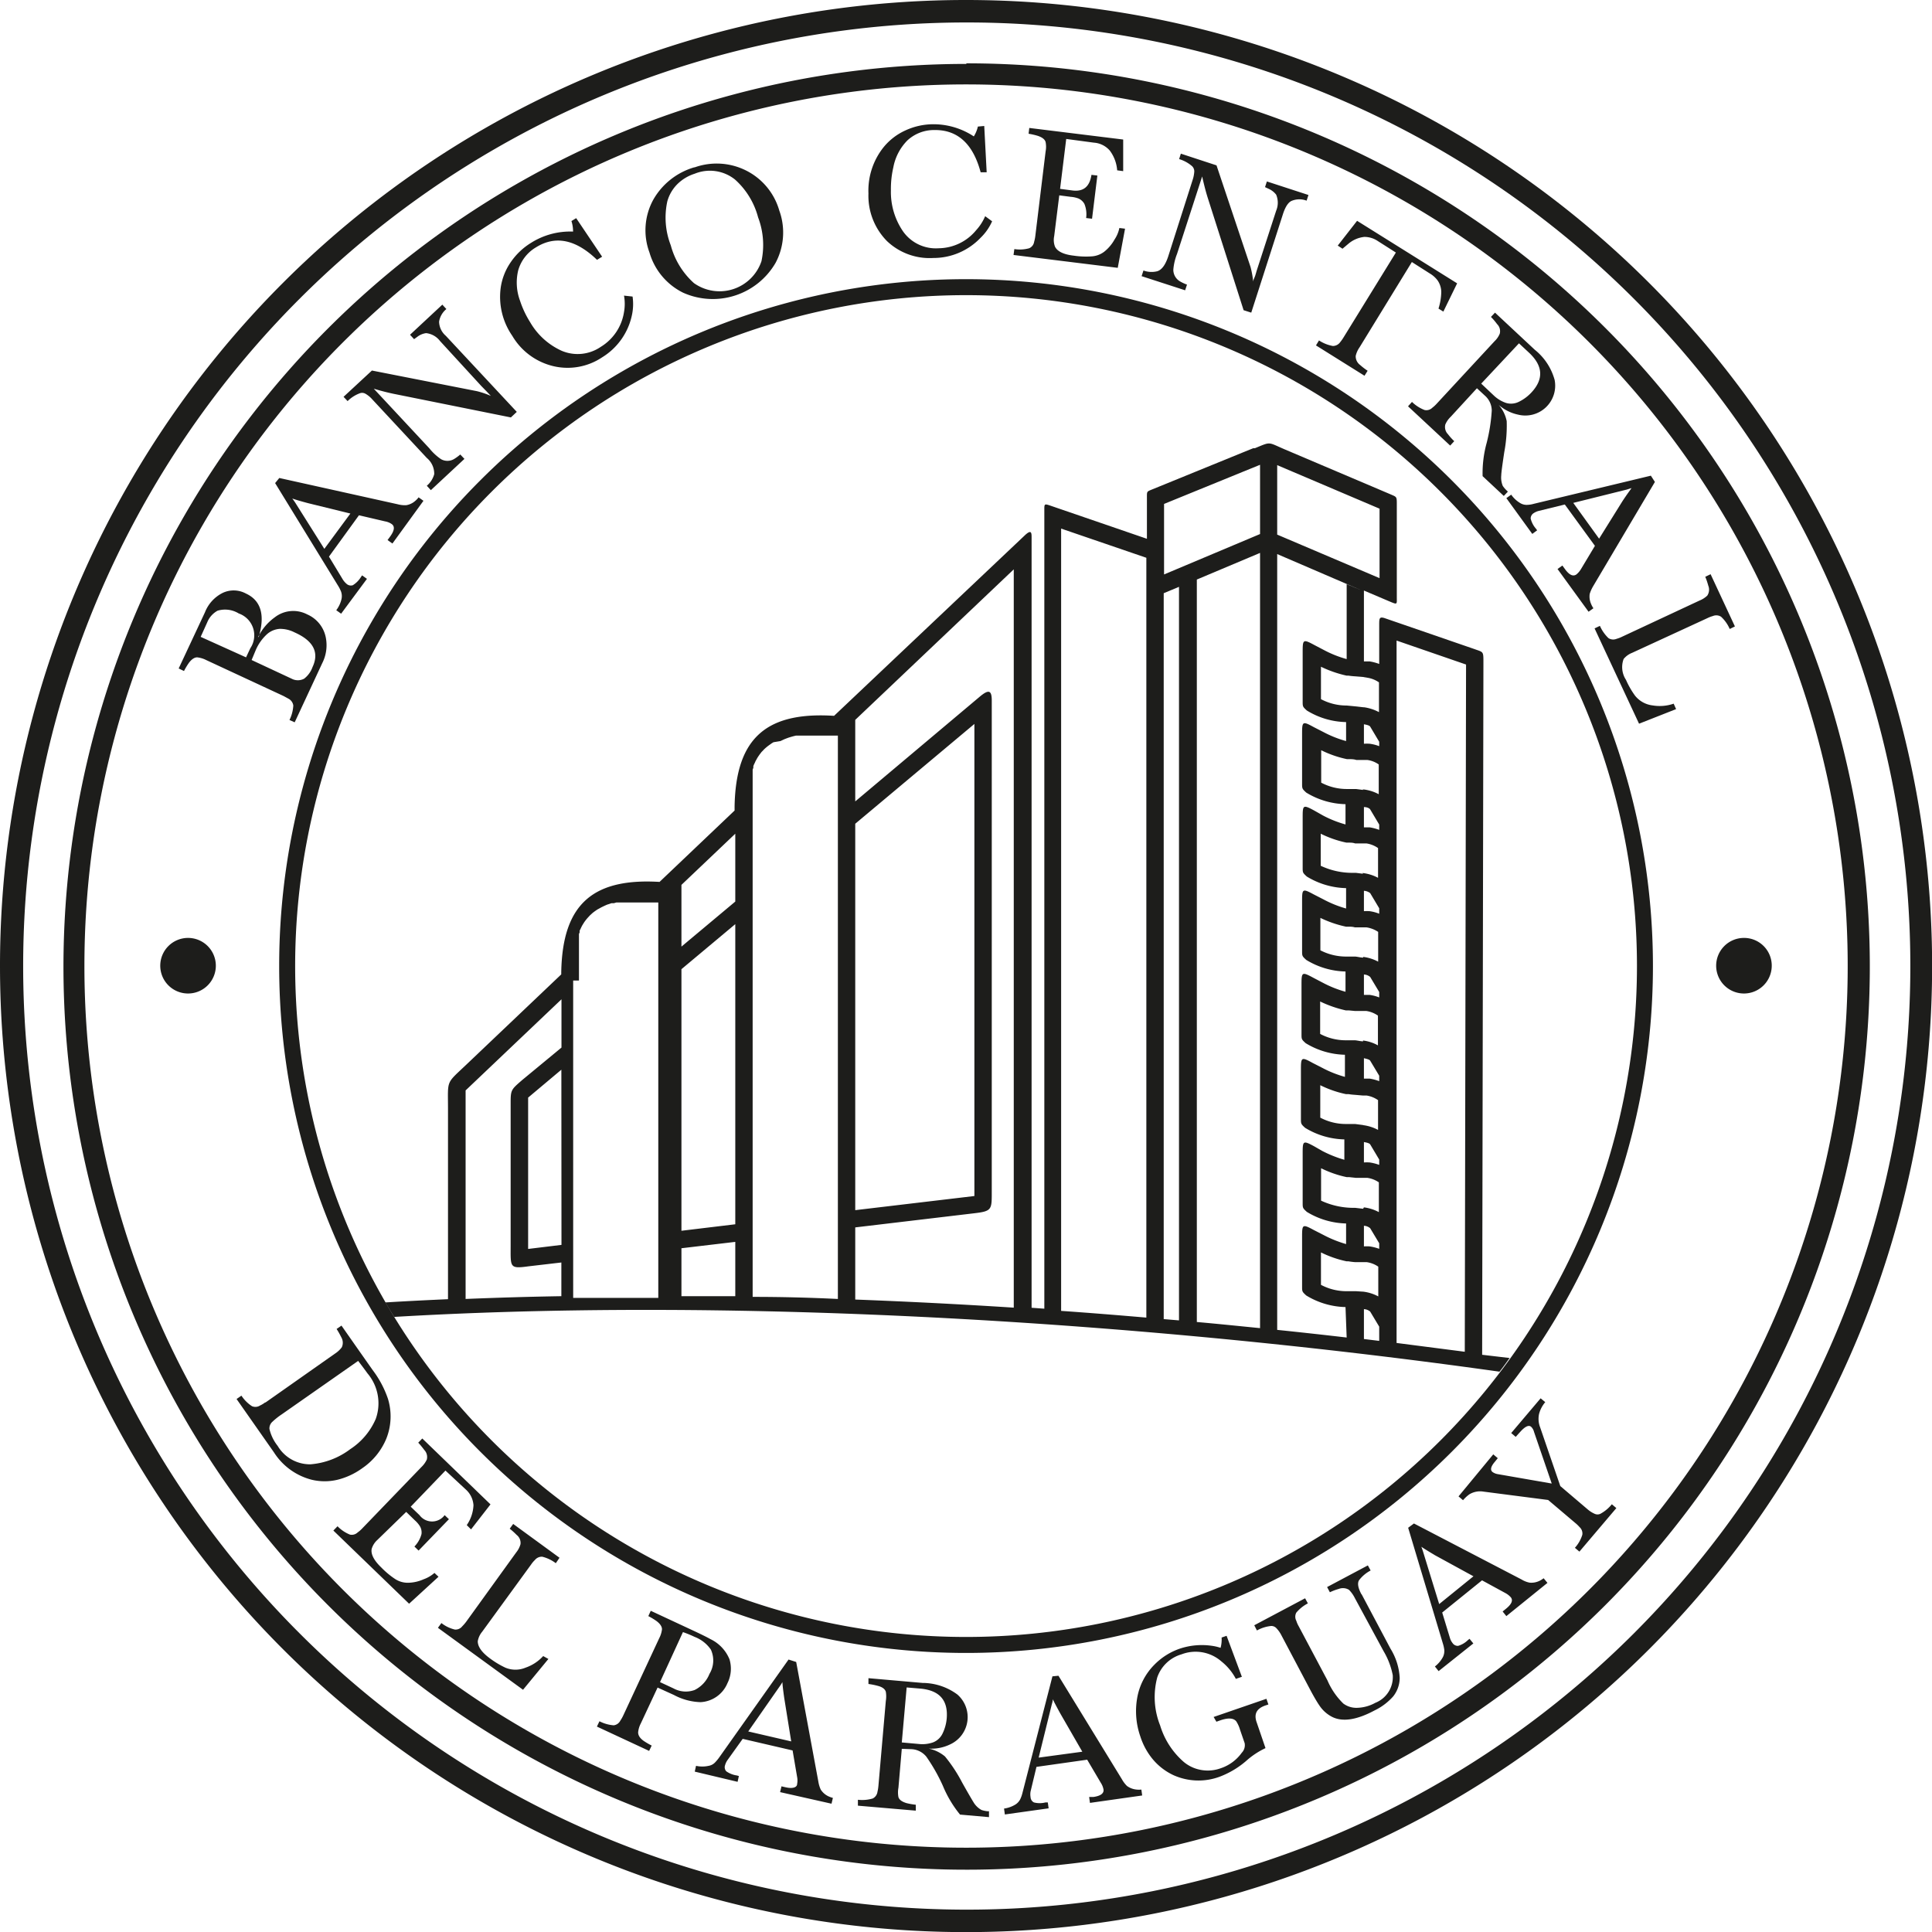 <svg xmlns="http://www.w3.org/2000/svg" viewBox="0 0 166.85 166.85"><defs><style>.cls-1,.cls-2{fill:#1d1d1b;}.cls-1{fill-rule:evenodd;}</style></defs><g id="Camada_1" data-name="Camada 1"><path class="cls-1" d="M83.43,1.94A81.49,81.49,0,1,1,2,83.43,81.49,81.49,0,0,1,83.43,1.94m0-1.94A83.43,83.43,0,1,1,0,83.43,83.42,83.42,0,0,1,83.43,0"/><path class="cls-1" d="M83.43,7.29A76.14,76.14,0,1,1,7.29,83.42,76.14,76.14,0,0,1,83.43,7.29m0-1.82a78,78,0,1,1-77.95,78,78,78,0,0,1,78-77.95"/><path class="cls-1" d="M16.24,81a2.4,2.4,0,1,0,2.4,2.39A2.4,2.4,0,0,0,16.24,81"/><path class="cls-2" d="M128,117l.11-59.79c0-1,0-.87-.82-1.17l-7.66-2.64c-.52-.18-.52,0-.52.58v3.36a4.2,4.2,0,0,0-.83-.22l-.49,0V51l2.14.91c.78.33.7.31.7-.34v-8c0-.71,0-.64-.59-.9L111,38.83c-1.55-.66-1.19-.71-2.63-.12l-.07,0-.07,0-.89.36-7.82,3.19c-.5.21-.47.15-.47.78v3.49l-8.36-2.87c-.5-.17-.5-.13-.5.36v69l-1.1-.08V46.47c0-.44,0-.76-.53-.29L72,61.85l.44,0c-6.2-.51-8.89,1.81-9,7.79V70L56.92,76.2a5.28,5.28,0,0,1,.55,0c-6.21-.52-8.9,1.8-9,7.78,0,.28,0,.55,0,.83v-.66l-8.31,7.9c-1.67,1.58-1.47,1.2-1.47,3.75v16.4c-1.81.08-3.61.17-5.41.28.25.42.5.84.76,1.25,19.47-1.15,43.34-.7,69,1.66,9.12.84,18,1.88,26.46,3.07.3-.38.59-.78.87-1.18ZM50,84.68V82.77l0-.17v-.17l0-.17,0-.16,0-.17,0-.16,0-.17,0-.16,0-.16,0-.16,0-.15,0-.16h0l0-.15.06-.14,0-.15.07-.14.07-.15.07-.14.08-.13.08-.13.09-.13.1-.13.1-.12.11-.12.11-.12.12-.11.12-.11.13-.1.14-.1.15-.1.15-.08.16-.09h0l.16-.08h0l.17-.08.18-.08h0l.19-.06.2-.07.21,0,.21-.06.22,0,.23,0,.24,0,.25,0,.26,0,.27,0h1.17l.32,0,.33,0,.33,0v34.15c-2.44,0-4.9,0-7.35,0V84.68Zm-1.51,22.83-2.88.35V94.79l2.87-2.41Zm-8.28,4.66v-18l8.28-7.87v4.17L45.1,93.27c-1,.87-1,.85-1,2.12v12.2c0,1.85-.11,2,1.55,1.77l2.83-.33v2.91q-4.14.07-8.28.24Zm23.29-.23-4.65,0V107.8l4.65-.55Zm0-6.21-4.65.56V83.7l4.65-3.89Zm0-27.87-4.65,3.89V76.42L63.5,72Zm8.86,34.32Q68.67,112,65,112V68.25l0-.17,0-.17,0-.17,0-.16,0-.17,0-.16,0-.16,0-.16,0-.16,0-.15,0-.16.06-.15,0-.15.06-.15.07-.14.06-.14.08-.14.07-.13.09-.14.09-.13.09-.12.1-.13.11-.11h0l.11-.12.12-.11.13-.11.13-.1h0l.14-.1.14-.1.15-.09L67.4,64l.17-.08.17-.08h0l.18-.07.19-.07.2-.06.21-.06.21-.05.23,0,.23,0,.24,0,.25,0,.26,0h.26l.28,0h1.21l.33,0,.34,0Zm15.19.75h0q-6.84-.44-13.69-.7V106l10.27-1.22c1.55-.18,1.52-.32,1.52-1.89V60.5c0-.9-.26-1-1.09-.29l-10.7,9V62l-.23,0,.23,0v.17l13.69-13Zm-13.69-8.42V71.14l10.29-8.62v40.77ZM99,113.79c-2.45-.21-4.9-.41-7.36-.58V45.65L99,48.17Zm2.82.24-1.32-.11V51.23l1.32-.55Zm7,.67c-1.82-.18-3.64-.37-5.46-.53V50.05l5.46-2.3Zm0-68.58-8.29,3.49V47.1h0V43.52l6.79-2.77,1.5-.61Zm9.27,12.41a2.4,2.4,0,0,1,1,.4V61.5a3.92,3.92,0,0,0-1.29-.42h-.06l-.61-.07-.83-.08h0a4.7,4.7,0,0,1-2.22-.55v-2.8a10.06,10.06,0,0,0,2.22.77h0l.16,0h0a5.9,5.9,0,0,0,.59.06l.63.05Zm-.37,9.69-.61-.08h-.15l-.51,0h-.13a4.7,4.7,0,0,1-2.22-.55v-2.8a9.28,9.28,0,0,0,2.22.77h0l.14,0h0c.23,0,.45,0,.67.07h.05l.15,0,.38,0,.36,0a2.22,2.22,0,0,1,1,.39v2.57a3.69,3.69,0,0,0-1.29-.41h-.1Zm0,7.24-.62-.08-.23,0a6.4,6.4,0,0,1-2.81-.61V72a9.28,9.28,0,0,0,2.22.77h0l.16,0h0c.2,0,.4,0,.59.07l.62,0,.36,0a2.35,2.35,0,0,1,1,.4v2.57a3.69,3.69,0,0,0-1.29-.41h-.06Zm0,7.24c-.22,0-.44-.07-.68-.09l-.16,0-.42,0-.21,0h0a4.83,4.83,0,0,1-2.22-.54v-2.8a9.71,9.71,0,0,0,2.22.76h0l.16,0h.06c.18,0,.36,0,.54.06l.69,0,.32,0a2.47,2.47,0,0,1,1,.39v2.57a3.69,3.69,0,0,0-1.29-.41h0Zm0,7.23c-.23,0-.46-.07-.7-.09l-.16,0-.34,0-.29,0h0a4.7,4.7,0,0,1-2.22-.55v-2.8a10.24,10.24,0,0,0,2.22.77h0l.16,0,.1,0,.53.05.66,0,.32,0a2.35,2.35,0,0,1,1,.4v2.57a3.5,3.5,0,0,0-1.29-.42h0Zm0,7.23-.69-.09h-.16l-.42,0-.21,0h0a4.7,4.7,0,0,1-2.22-.55v-2.8a9.28,9.28,0,0,0,2.22.77h0l.16,0h.06a5,5,0,0,0,.54.06l.69.06.32,0a2.35,2.35,0,0,1,1,.4v2.57a3.69,3.69,0,0,0-1.29-.41h0Zm0,7.23-.69-.08h0a6.66,6.66,0,0,1-2.94-.62v-2.8a9.28,9.28,0,0,0,2.22.77h0l.16,0h.06l.56.06.64,0,.35,0a2.34,2.34,0,0,1,1,.39v2.57a3.69,3.69,0,0,0-1.29-.41h0ZM110.3,40.17l8.84,3.76v6l-8.84-3.76Zm6,75.34q-3-.35-6-.66v-67L117.62,51l-1.32-.55v6.47a9.57,9.57,0,0,1-1.94-.77l-.86-.45c-1-.54-1-.47-1,.71v4.15c0,.46,0,.47.36.8a6.7,6.7,0,0,0,3.39,1V64a9.57,9.57,0,0,1-1.94-.77l-.86-.44c-1-.55-1-.48-1,.7v4.16c0,.45,0,.47.36.8a6.79,6.79,0,0,0,3.39,1v1.75a9.57,9.57,0,0,1-1.94-.77L113.5,70c-1-.54-1-.48-1,.7V74.9c0,.46,0,.47.36.8a6.79,6.79,0,0,0,3.39,1v1.76a9.6,9.6,0,0,1-1.94-.78l-.86-.44c-1-.54-1-.48-1,.7v4.16c0,.46,0,.47.36.8a6.79,6.79,0,0,0,3.39,1v1.75a9.57,9.57,0,0,1-1.94-.77l-.86-.45c-1-.54-1-.47-1,.71v4.15c0,.46,0,.47.36.8a6.79,6.79,0,0,0,3.39,1V93a9.57,9.57,0,0,1-1.94-.77l-.86-.44c-1-.55-1-.48-1,.7V96.6c0,.45,0,.47.36.8a6.79,6.79,0,0,0,3.39,1v1.76a10.22,10.22,0,0,1-1.94-.78L113.5,99c-1-.54-1-.48-1,.7v4.16c0,.46,0,.47.36.8a6.79,6.79,0,0,0,3.39,1v1.78a10.22,10.22,0,0,1-1.94-.78l-.86-.44c-1-.54-1-.48-1,.7v4.16c0,.46,0,.47.36.8a6.79,6.79,0,0,0,3.39,1Zm.81-4-.22,0-.18,0-.41,0h0a4.7,4.7,0,0,1-2.22-.55v-2.8a9.28,9.28,0,0,0,2.22.77h0l.16,0h0a5.54,5.54,0,0,0,.57.07l.67,0,.33,0a2.34,2.34,0,0,1,1,.39v2.57a3.69,3.69,0,0,0-1.29-.41h0Zm2,4.29-1.32-.16v-2.58a.89.89,0,0,1,.54.21l.78,1.3Zm0-7.95a4.2,4.2,0,0,0-.83-.21,4.07,4.07,0,0,0-.49,0v-1.78a.89.89,0,0,1,.54.21l.78,1.3Zm0-7.25a4.2,4.2,0,0,0-.83-.21,4.07,4.07,0,0,0-.49,0V98.63c.29.05.48.11.54.2l.78,1.31Zm0-7.23a4.2,4.2,0,0,0-.83-.22l-.49,0V91.39c.29.06.48.12.54.21l.78,1.3Zm0-7.23a3.61,3.61,0,0,0-.83-.22l-.49,0V84.16a.89.89,0,0,1,.54.21l.78,1.3Zm0-7.23a3.61,3.61,0,0,0-.83-.22,4.07,4.07,0,0,0-.49,0V76.93a1,1,0,0,1,.54.2l.78,1.31Zm0-7.24a4.2,4.2,0,0,0-.83-.22l-.49,0V69.7c.29,0,.48.11.54.2l.78,1.31Zm0-7.23a3.61,3.61,0,0,0-.83-.21,4.07,4.07,0,0,0-.49,0V62.55c.29.05.48.11.54.2l.78,1.31Zm7.39,52.3-5.89-.76V65.37h0V55.32l6,2.07Z"/><path class="cls-2" d="M150.61,81a2.4,2.4,0,1,0,2.4,2.39,2.39,2.39,0,0,0-2.4-2.39"/><path class="cls-1" d="M134.75,128.34l2.35,2a2.43,2.43,0,0,0,.63.4.59.59,0,0,0,.47,0,3.27,3.27,0,0,0,1-.83l.39.33L136.4,134l-.39-.33a3,3,0,0,0,.64-1.12.73.73,0,0,0-.23-.66,3.05,3.05,0,0,0-.36-.35l-2.36-2-5.57-.72a1.79,1.79,0,0,0-1.23.23,3,3,0,0,0-.55.51l-.39-.33,3-3.63.39.33-.26.32c-.34.4-.41.69-.2.87a1.08,1.08,0,0,0,.47.19l4.65.81-1.53-4.46a.89.89,0,0,0-.25-.44c-.17-.15-.42-.07-.74.23-.07.06-.26.27-.59.64l-.39-.33,2.54-3,.4.33a2.6,2.6,0,0,0-.53,1,2,2,0,0,0,.09,1.18Zm-7.5,7.79-3.31-1.81c-.67-.4-1.07-.65-1.19-.74.07.19.12.33.14.4l1.4,4.55Zm-5.14-4.56,9.3,4.84a2.07,2.07,0,0,0,.69.27,1.6,1.6,0,0,0,.86-.16,2,2,0,0,0,.35-.22l.33.4-3.55,2.87-.32-.4.28-.23c.5-.4.64-.74.42-1a1.7,1.7,0,0,0-.48-.37l-2-1.09-3.44,2.78.67,2.2a1.23,1.23,0,0,0,.22.43.55.55,0,0,0,.48.25,2,2,0,0,0,.84-.49l.15-.12.33.4-3,2.39-.32-.4a2.59,2.59,0,0,0,.7-.83,1.2,1.2,0,0,0,.11-.61,3.2,3.2,0,0,0-.12-.54l-3-10Zm-4.52,6.11,2.5,4.71a5.33,5.33,0,0,1,.79,2.51,2.59,2.59,0,0,1-.56,1.6,5.1,5.1,0,0,1-1.62,1.22c-1.53.82-2.75,1-3.64.56a2.9,2.9,0,0,1-1.12-1c-.16-.23-.4-.63-.71-1.2l-2.58-4.88a2.59,2.59,0,0,0-.43-.6.61.61,0,0,0-.43-.18,3.16,3.16,0,0,0-1.24.39l-.23-.45,4.39-2.33.24.44a3.23,3.23,0,0,0-1,.8.74.74,0,0,0,0,.7,2.27,2.27,0,0,0,.2.46l2.49,4.69a6.2,6.2,0,0,0,1.37,2,1.89,1.89,0,0,0,1.18.37,3.42,3.42,0,0,0,1.58-.43,2.39,2.39,0,0,0,1.51-2.39,6.49,6.49,0,0,0-.79-2.07L117,138a2.69,2.69,0,0,0-.5-.7,1,1,0,0,0-.88-.08,4.6,4.6,0,0,0-.77.29l-.24-.45,3.52-1.87.24.44a3,3,0,0,0-1,.84c-.16.26-.09.67.21,1.22m-12.77,10.59,4.56-1.57.17.49-.24.08c-.77.26-1,.72-.8,1.38l.79,2.31a6.9,6.9,0,0,0-1.55,1,7.62,7.62,0,0,1-2.41,1.47,5.27,5.27,0,0,1-4-.14,5.19,5.19,0,0,1-1.85-1.46,5.92,5.92,0,0,1-1-1.88,6.59,6.59,0,0,1-.28-3.27,5.38,5.38,0,0,1,1.51-2.94,5.65,5.65,0,0,1,2.15-1.36,6,6,0,0,1,2.77-.26,4,4,0,0,1,.78.18,2.73,2.73,0,0,0,.09-.89l.43-.15,1.32,3.54-.52.18a4.77,4.77,0,0,0-1.25-1.51,3.39,3.39,0,0,0-3.44-.61,3.13,3.13,0,0,0-2.1,2,6.61,6.61,0,0,0,.25,4.14,6.77,6.77,0,0,0,2.05,3.16,3.19,3.19,0,0,0,1.58.7,3.27,3.27,0,0,0,1.6-.16,3.65,3.65,0,0,0,1.82-1.34.94.94,0,0,0,.25-.83l-.4-1.16a2.7,2.7,0,0,0-.33-.73c-.24-.28-.68-.31-1.34-.09l-.37.13Zm-11.34,3L91.58,148c-.38-.69-.6-1.11-.65-1.25a2.35,2.35,0,0,1-.09.42l-1.14,4.62Zm-2.06-6.56,5.48,8.94a2.49,2.49,0,0,0,.44.58,1.66,1.66,0,0,0,.83.31,1.92,1.92,0,0,0,.41,0l.07.51-4.51.64-.07-.51.36,0c.63-.09.93-.31.88-.65a1.58,1.58,0,0,0-.23-.57l-1.18-2-4.38.62L89,154.72a1.41,1.41,0,0,0,0,.48.54.54,0,0,0,.29.46,2,2,0,0,0,1,0l.2,0,.07.51-3.78.53-.07-.51a2.52,2.52,0,0,0,1-.36,1.16,1.16,0,0,0,.41-.47,2.76,2.76,0,0,0,.18-.52l2.59-10.07Zm-13.53,5.76,1.45.13a2.78,2.78,0,0,0,1.26-.14,1.52,1.52,0,0,0,.82-.78,3.72,3.72,0,0,0,.35-1.28c.13-1.57-.62-2.43-2.28-2.58l-1.18-.1Zm0,.55-.29,3.36a2.18,2.18,0,0,0,0,.81c.07.23.3.4.7.52a5.76,5.76,0,0,0,.8.14l0,.51-5-.43,0-.51a3.2,3.2,0,0,0,1.28-.11.76.76,0,0,0,.41-.58,3.57,3.57,0,0,0,.08-.49l.64-7.35a2.38,2.38,0,0,0,0-.8c-.07-.23-.3-.41-.7-.51a6.29,6.29,0,0,0-.8-.16l0-.5,4.68.41a5.08,5.08,0,0,1,3,1,2.59,2.59,0,0,1-.63,4.31,3.7,3.7,0,0,1-1.85.36,3.21,3.21,0,0,1,1.41.68,13,13,0,0,1,1.48,2.25c.56,1,.9,1.57,1,1.73a1.82,1.82,0,0,0,.67.64,2.27,2.27,0,0,0,.51.11h.14l0,.51-2.5-.22a9.9,9.9,0,0,1-1.48-2.48A15.28,15.28,0,0,0,80,151.71a1.76,1.76,0,0,0-1.28-.65Zm-9.55-.64-.6-3.73c-.11-.77-.16-1.24-.16-1.39a4.1,4.1,0,0,1-.23.36l-2.72,3.9Zm.43-6.86,1.91,10.31a2.66,2.66,0,0,0,.21.71,1.6,1.6,0,0,0,.66.58,2.49,2.49,0,0,0,.39.14l-.12.5-4.44-1,.12-.5.35.08c.63.15,1,0,1-.28a1.55,1.55,0,0,0,0-.61l-.39-2.29-4.31-1L62.83,152a1.43,1.43,0,0,0-.21.44.52.52,0,0,0,.1.53,2.07,2.07,0,0,0,.91.36l.18.05-.11.5L60,153l.11-.5a2.53,2.53,0,0,0,1.09,0,1,1,0,0,0,.55-.29,3.81,3.81,0,0,0,.35-.42l6-8.47ZM57,145.27l1.16.54a2.22,2.22,0,0,0,1.83.14,2.63,2.63,0,0,0,1.28-1.39,2.23,2.23,0,0,0,.12-2.1,3,3,0,0,0-1.41-1.1c-.27-.13-.6-.27-1-.41Zm-.21.47-1.45,3.1a2.09,2.09,0,0,0-.23.77c0,.25.14.49.47.73a6.47,6.47,0,0,0,.7.41l-.22.46-4.51-2.1.22-.46A3.2,3.2,0,0,0,53,149a.74.74,0,0,0,.57-.4,3.27,3.27,0,0,0,.25-.44l3.11-6.68a2.25,2.25,0,0,0,.24-.77q0-.36-.48-.72a5.89,5.89,0,0,0-.7-.42l.21-.46,3.54,1.65c.84.39,1.38.66,1.62.8A3.32,3.32,0,0,1,63,143.3a2.8,2.8,0,0,1-.18,2.07A2.66,2.66,0,0,1,60.5,147a5.17,5.17,0,0,1-2.3-.62Zm-9.43-2.47-2.19,2.66-7.35-5.35.3-.41a3,3,0,0,0,1.16.56.73.73,0,0,0,.64-.28,3.74,3.74,0,0,0,.33-.38l4.33-6a2,2,0,0,0,.37-.71.87.87,0,0,0-.33-.8,6.36,6.36,0,0,0-.6-.54l.3-.41,4,2.92L48,135a3.21,3.21,0,0,0-1.17-.56.77.77,0,0,0-.64.29,2.31,2.31,0,0,0-.32.38l-4.23,5.81a1.74,1.74,0,0,0-.38.82c0,.46.33.95,1.05,1.48a7.74,7.74,0,0,0,1.33.8,2.26,2.26,0,0,0,1.75,0,3.66,3.66,0,0,0,1.52-1Zm-5-13.35-1.68,2.16-.37-.37a3.27,3.27,0,0,0,.58-1.72,2,2,0,0,0-.69-1.38L38.47,127l-3,3.12.76.73a1.35,1.35,0,0,0,2.17,0l.37.35-2.62,2.71-.36-.35a2.44,2.44,0,0,0,.61-1.07,1.06,1.06,0,0,0-.14-.69,2.34,2.34,0,0,0-.43-.5l-.75-.73L32.58,133a1.68,1.68,0,0,0-.48.76c-.09.45.19,1,.83,1.61a7.19,7.19,0,0,0,1.2,1,2,2,0,0,0,1.09.32,3.43,3.43,0,0,0,1.36-.3,2.88,2.88,0,0,0,.94-.55l.35.33-2.54,2.33-6.54-6.32.36-.37a3.12,3.12,0,0,0,1.07.72.73.73,0,0,0,.67-.19,2.52,2.52,0,0,0,.38-.33l5.12-5.31a2.19,2.19,0,0,0,.47-.65.88.88,0,0,0-.22-.83,7.21,7.21,0,0,0-.52-.63l.35-.36ZM30.93,117.53l-6.62,4.63a6,6,0,0,0-.79.63.76.76,0,0,0-.25.62,3.7,3.7,0,0,0,.71,1.46,3.25,3.25,0,0,0,2.83,1.59,6.55,6.55,0,0,0,3.44-1.31,5.91,5.91,0,0,0,2.2-2.61,4,4,0,0,0-.71-3.93c-.16-.22-.42-.58-.81-1.08m-8,3.59,6-4.22a2.29,2.29,0,0,0,.59-.55.94.94,0,0,0-.05-.87,7.39,7.39,0,0,0-.4-.71l.42-.29,1.4,2,1.3,1.85a8.79,8.79,0,0,1,1.31,2.46,5.18,5.18,0,0,1-.14,3.46,5.74,5.74,0,0,1-2.08,2.55,6.16,6.16,0,0,1-2.16,1,4.82,4.82,0,0,1-2.17,0,5.48,5.48,0,0,1-3.29-2.37l-3.23-4.61.42-.29a3.12,3.12,0,0,0,.91.91.74.74,0,0,0,.7-.06,2.13,2.13,0,0,0,.43-.26"/><path class="cls-1" d="M144.75,61.24l-3.2,1.26-3.84-8.23.46-.22a3.32,3.32,0,0,0,.74,1.06.76.76,0,0,0,.7.06,2.68,2.68,0,0,0,.47-.18l6.68-3.12a2.15,2.15,0,0,0,.68-.43.92.92,0,0,0,.09-.86,6.35,6.35,0,0,0-.26-.77l.46-.22,2.1,4.51-.45.22a3.08,3.08,0,0,0-.75-1.06.76.76,0,0,0-.7-.06,2.68,2.68,0,0,0-.47.18l-6.51,3a1.77,1.77,0,0,0-.73.53,2,2,0,0,0,.2,1.8,7.39,7.39,0,0,0,.77,1.35,2.27,2.27,0,0,0,1.53.86,3.68,3.68,0,0,0,1.82-.15ZM138.1,46.52l2-3.21c.43-.66.7-1,.8-1.16l-.41.13-4.62,1.15Zm4.82-4.9-5.33,9a3.1,3.1,0,0,0-.3.67,1.56,1.56,0,0,0,.12.87,1.94,1.94,0,0,0,.2.37l-.42.3-2.68-3.69.42-.3.21.29c.38.53.71.68,1,.48a1.8,1.8,0,0,0,.4-.47l1.2-2-2.6-3.57-2.24.55a1.39,1.39,0,0,0-.44.19.55.55,0,0,0-.27.47,2.06,2.06,0,0,0,.45.87l.11.15-.42.31-2.24-3.09.42-.3a2.54,2.54,0,0,0,.8.74,1.06,1.06,0,0,0,.6.14,2.29,2.29,0,0,0,.55-.09l10.11-2.43Zm-15-8.49,1.06,1a2.88,2.88,0,0,0,1.09.67,1.52,1.52,0,0,0,1.12-.11,3.65,3.65,0,0,0,1.07-.8c1.07-1.15,1-2.3-.21-3.43l-.87-.81Zm-.37.4L125.28,36a2,2,0,0,0-.46.66.88.88,0,0,0,.23.84,4.87,4.87,0,0,0,.54.6l-.35.38-3.64-3.39.34-.38a3.19,3.19,0,0,0,1.09.7.73.73,0,0,0,.67-.2,2.67,2.67,0,0,0,.37-.34l5-5.4a1.9,1.9,0,0,0,.45-.65.85.85,0,0,0-.23-.83,5,5,0,0,0-.53-.62l.35-.37,3.44,3.21a5.05,5.05,0,0,1,1.71,2.6,2.58,2.58,0,0,1-3.15,3,3.71,3.71,0,0,1-1.68-.84,3,3,0,0,1,.69,1.4,12.22,12.22,0,0,1-.21,2.68c-.17,1.13-.26,1.8-.26,2a1.89,1.89,0,0,0,.13.91,2.34,2.34,0,0,0,.34.4l.1.1-.35.37-1.83-1.71a9.87,9.87,0,0,1,.35-2.87,14.82,14.82,0,0,0,.44-2.79,1.74,1.74,0,0,0-.6-1.3Zm-7-11.72-1.57-1a2.06,2.06,0,0,0-1.16-.35,2.53,2.53,0,0,0-1.38.6l-.5.42-.41-.27,1.67-2.14,8.64,5.4-1.19,2.44-.42-.26a5,5,0,0,0,.24-1.45,1.81,1.81,0,0,0-.33-1,2.28,2.28,0,0,0-.64-.57l-1.57-1L117.41,30a2.09,2.09,0,0,0-.33.74.93.93,0,0,0,.38.78,5.84,5.84,0,0,0,.65.5l-.27.43-4.19-2.62.26-.43a3.2,3.2,0,0,0,1.2.48.78.78,0,0,0,.63-.33,3.82,3.82,0,0,0,.29-.41Zm-15.49-7.53L108,23.06a8.43,8.43,0,0,1,.23,1.27c0-.16.1-.32.16-.49s.12-.41.18-.59l1.64-5.05a1.78,1.78,0,0,0,0-1.39,1.68,1.68,0,0,0-.64-.5l-.32-.15.16-.49L113,16.84l-.16.49a1.74,1.74,0,0,0-1.25,0c-.31.11-.56.48-.77,1.09L108.06,27l-.66-.21-3.08-9.65c-.18-.56-.34-1.19-.5-1.9l-2.17,6.69a4.75,4.75,0,0,0-.32,1.36,1.16,1.16,0,0,0,.56,1,3.69,3.69,0,0,0,.62.29l-.16.49-3.76-1.22.16-.49a2,2,0,0,0,1.21.06c.38-.13.68-.54.92-1.25L103,15.53a2.83,2.83,0,0,0,.14-.73.63.63,0,0,0-.18-.44,3,3,0,0,0-1.13-.62l.15-.47ZM97,12.05l0,2.73-.52-.07A3.23,3.23,0,0,0,95.84,13a2,2,0,0,0-1.37-.68L92.08,12l-.53,4.31,1,.13c1,.15,1.55-.3,1.71-1.34l.51.06-.46,3.73-.51-.06a2.37,2.37,0,0,0-.15-1.22,1.08,1.08,0,0,0-.52-.47,2.37,2.37,0,0,0-.65-.14l-1-.13-.44,3.53a1.61,1.61,0,0,0,.07.9c.2.41.74.68,1.63.78a7.17,7.17,0,0,0,1.55.06,2,2,0,0,0,1.07-.4,3.55,3.55,0,0,0,.89-1.05,2.79,2.79,0,0,0,.42-1l.49.06-.63,3.38-9-1.11.07-.51a3,3,0,0,0,1.28-.07.72.72,0,0,0,.43-.56,3.19,3.19,0,0,0,.1-.49l.89-7.31a2.1,2.1,0,0,0,0-.81c-.06-.23-.29-.41-.68-.54a6.1,6.1,0,0,0-.79-.18l.06-.5Zm-12-1.17.21,4h-.52c-.66-2.47-2-3.68-4-3.65a3.38,3.38,0,0,0-2.33.9,4.47,4.47,0,0,0-1.21,2.32,8.27,8.27,0,0,0-.21,2A6,6,0,0,0,78,20a3.47,3.47,0,0,0,3.07,1.44,4.25,4.25,0,0,0,3.24-1.57,4.26,4.26,0,0,0,.77-1.2l.6.44a4.5,4.5,0,0,1-1,1.43,5.62,5.62,0,0,1-4.08,1.74,5.34,5.34,0,0,1-4-1.46A5.57,5.57,0,0,1,75,16.71a6,6,0,0,1,1.31-4,5.21,5.21,0,0,1,1.89-1.45,5.78,5.78,0,0,1,2.35-.53,6.33,6.33,0,0,1,3.55,1.05,2.75,2.75,0,0,0,.35-.85ZM60,15a3.73,3.73,0,0,0-1.51.91,3.4,3.4,0,0,0-.86,1.48,6.61,6.61,0,0,0,.3,3.8,6.72,6.72,0,0,0,2,3.26,3.82,3.82,0,0,0,5.83-1.89,6.72,6.72,0,0,0-.29-3.79,6.65,6.65,0,0,0-2-3.27A3.47,3.47,0,0,0,60,15m0-.55a5.67,5.67,0,0,1,4.38.25,5.59,5.59,0,0,1,2.92,3.48,5.57,5.57,0,0,1-.32,4.52A6.27,6.27,0,0,1,59,25.28a5.61,5.61,0,0,1-2.91-3.47,5.5,5.5,0,0,1,.31-4.53,6,6,0,0,1,3.56-2.83M49.76,18.84,52,22.17l-.44.27q-2.75-2.65-5.27-1.08a3.37,3.37,0,0,0-1.54,2,4.5,4.5,0,0,0,.16,2.61,8.36,8.36,0,0,0,.87,1.85,6,6,0,0,0,2.74,2.48,3.53,3.53,0,0,0,3.37-.35,4.28,4.28,0,0,0,2-3,4,4,0,0,0,0-1.42l.74.08a4.54,4.54,0,0,1-.08,1.71A5.63,5.63,0,0,1,52,30.86a5.36,5.36,0,0,1-4.13.78A5.62,5.62,0,0,1,44.24,29a5.91,5.91,0,0,1-1-4.14,5.15,5.15,0,0,1,.87-2.22,5.76,5.76,0,0,1,1.74-1.66A6.33,6.33,0,0,1,49.49,20a2.88,2.88,0,0,0-.14-.91ZM32.12,32l9.06,1.78a7.5,7.5,0,0,1,1.21.41L42,33.78l-.43-.44L38,29.45a1.74,1.74,0,0,0-1.2-.68,1.58,1.58,0,0,0-.75.31l-.29.21-.35-.38,2.79-2.6.35.38a1.77,1.77,0,0,0-.63,1.09A1.66,1.66,0,0,0,38.5,29l6.13,6.57-.51.48-9.93-2c-.57-.11-1.21-.27-1.91-.48l4.8,5.15a4.63,4.63,0,0,0,1,.93,1.12,1.12,0,0,0,1.12,0,3.83,3.83,0,0,0,.55-.4l.36.38-2.9,2.7-.35-.38a2,2,0,0,0,.64-1,1.77,1.77,0,0,0-.64-1.4l-4.72-5.07a2.31,2.31,0,0,0-.57-.47.58.58,0,0,0-.46-.06,2.94,2.94,0,0,0-1.09.69l-.35-.37ZM30.26,44.35l-3.67-.9c-.75-.2-1.2-.34-1.35-.4.13.17.21.29.25.35l2.52,4Zm-6.14-3.07,10.23,2.27a2.41,2.41,0,0,0,.73.08,1.55,1.55,0,0,0,.79-.38,1.63,1.63,0,0,0,.28-.3l.42.3-2.68,3.69-.42-.3.22-.3c.38-.52.42-.88.14-1.08a1.41,1.41,0,0,0-.56-.23L31,44.5l-2.59,3.57,1.21,2a1.68,1.68,0,0,0,.32.36.55.55,0,0,0,.53.11,2.15,2.15,0,0,0,.69-.69l.11-.16.42.3L29.46,53l-.42-.3a2.53,2.53,0,0,0,.46-1,1.17,1.17,0,0,0-.05-.62,3.25,3.25,0,0,0-.25-.49l-5.44-8.87ZM21.25,56.77l.37-.79a2,2,0,0,0-1-3,2.26,2.26,0,0,0-1.83-.24,2,2,0,0,0-.89,1L17.33,55Zm.48.23,3.45,1.61a1.15,1.15,0,0,0,1.09,0,2.2,2.2,0,0,0,.72-1c.6-1.27.07-2.28-1.56-3a2.73,2.73,0,0,0-1.28-.3,1.85,1.85,0,0,0-1.07.44,4,4,0,0,0-1,1.41Zm.57-2a4.56,4.56,0,0,1,1.42-1.68,2.6,2.6,0,0,1,2.81-.26,2.75,2.75,0,0,1,1.62,2.07,3.42,3.42,0,0,1-.32,2.14l-2.38,5.11L25,62.18a3.2,3.2,0,0,0,.33-1.25.79.79,0,0,0-.4-.58l-.44-.24L17.8,57a2.25,2.25,0,0,0-.77-.23q-.36,0-.72.48a5.89,5.89,0,0,0-.42.7l-.46-.22,2.27-4.85a3.16,3.16,0,0,1,1.54-1.68,2.22,2.22,0,0,1,2,.06c1.3.6,1.67,1.86,1.1,3.76"/><path class="cls-1" d="M83.43,25.49A57.94,57.94,0,1,1,25.49,83.43,57.94,57.94,0,0,1,83.43,25.49m0-1.38A59.32,59.32,0,1,1,24.11,83.43,59.31,59.31,0,0,1,83.43,24.11"/></g></svg>